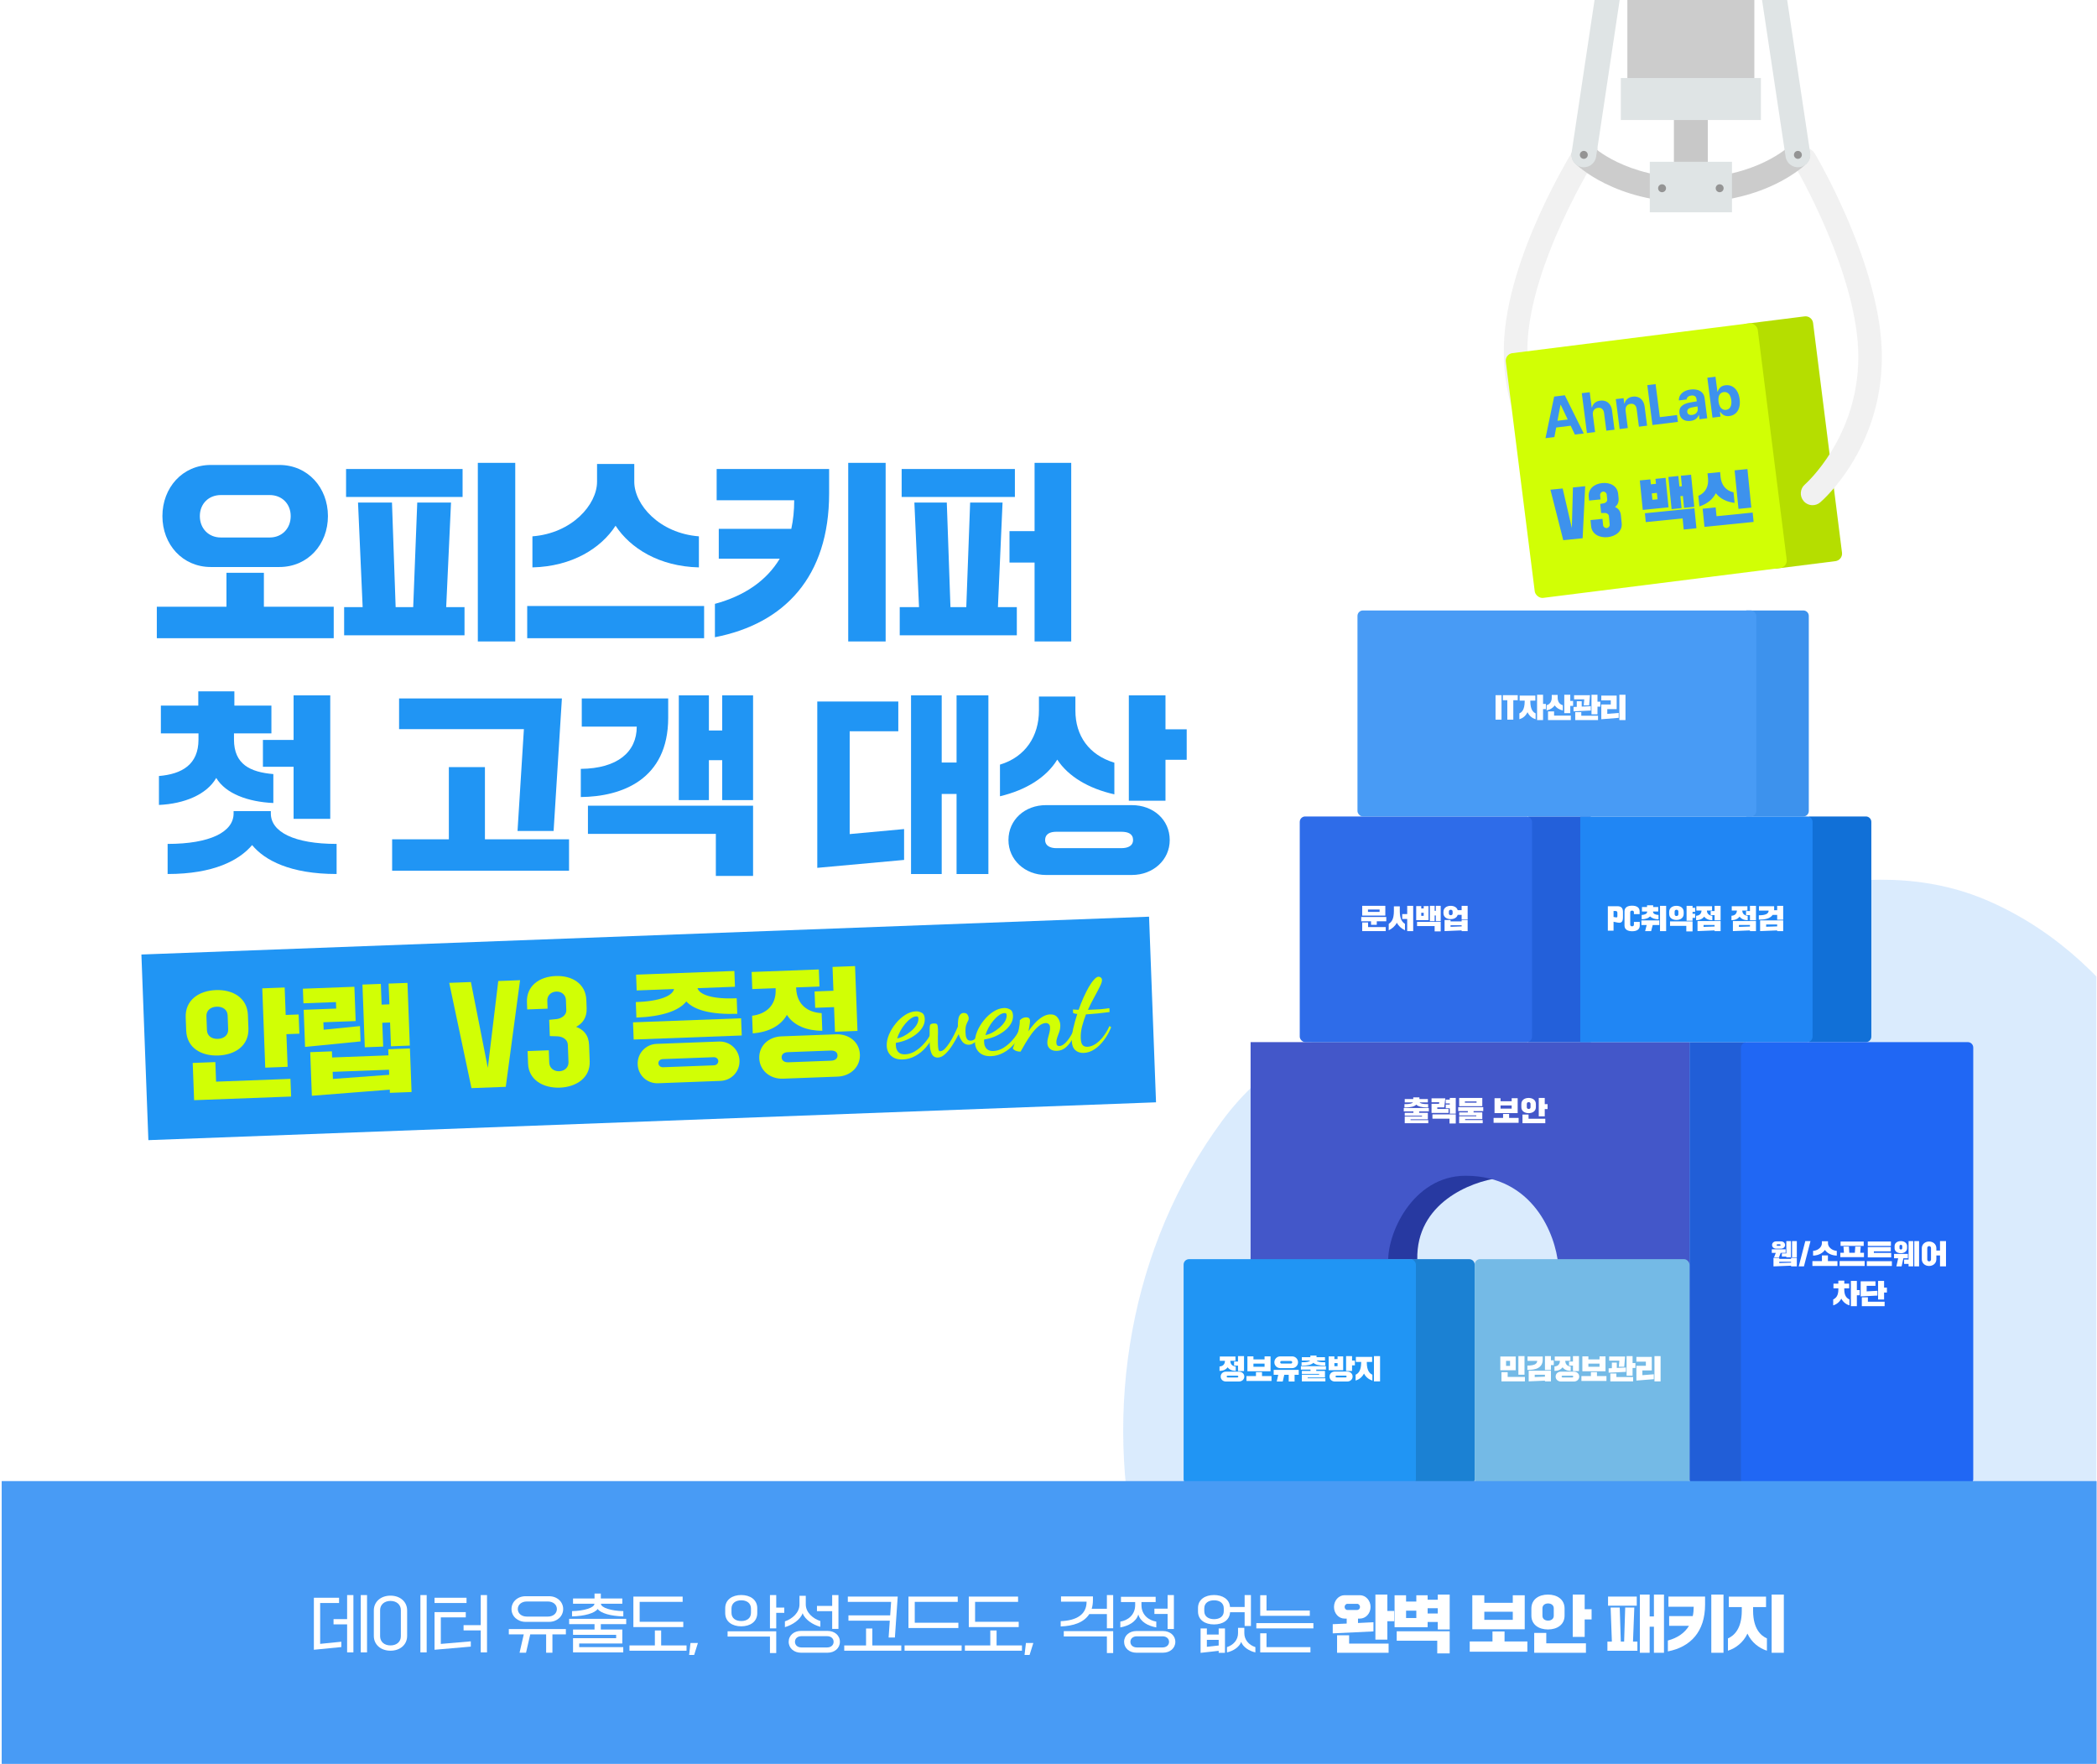 <svg width="1001" height="842" viewBox="0 0 1001 842" fill="none" xmlns="http://www.w3.org/2000/svg">
<g clip-path="url(#clip0_348_5)">
<g opacity="0.2" filter="url(#filter0_f_348_5)">
<path fill-rule="evenodd" clip-rule="evenodd" d="M869.674 843.631C799.171 860.331 745.597 944.046 676.253 923.046C602.55 900.725 561.411 819.732 543.472 744.843C526.239 672.901 539.424 594.652 583.328 535.112C623.06 481.231 694.006 471.744 758.387 453.389C822.76 435.036 889.052 403.286 950.2 430.519C1014.94 459.348 1048.13 527.52 1073.45 593.705C1102 668.296 1150.7 760.722 1100.23 822.62C1049.54 884.796 947.74 825.141 869.674 843.631Z" fill="#489BF5"/>
</g>
<path d="M676.544 601.242C675.929 574.217 702.171 564.033 715.369 562.32C674.656 551.899 663.04 583.926 662.321 601.242H676.544Z" fill="#2739A1"/>
<path d="M596.972 497.453V603.641H662.705C661.552 589.509 674.237 561.245 699.608 561.245C731.898 561.245 742.533 589.509 743.815 603.641H806.473V497.453H596.972Z" fill="#4357C9"/>
<path d="M674.074 601.056H701.325C702.76 601.056 703.923 602.219 703.923 603.654V706.174C703.923 707.609 702.76 708.773 701.325 708.773H674.074V601.056Z" fill="#1B81D3"/>
<path d="M729.519 389.736H759.368V497.452H729.519V389.736Z" fill="#2360DA"/>
<path d="M863.426 389.736H890.677C892.112 389.736 893.275 390.899 893.275 392.334V494.854C893.275 496.289 892.112 497.452 890.677 497.452H863.426V389.736Z" fill="#1170D7"/>
<path d="M833.576 291.403H860.828C862.262 291.403 863.426 292.567 863.426 294.001V387.138C863.426 388.573 862.262 389.736 860.828 389.736H833.576V291.403Z" fill="#3D92ED"/>
<path d="M833.206 497.453H806.473V706.174C806.473 707.609 807.636 708.773 809.071 708.773H833.206V497.453Z" fill="#215ED7"/>
<rect x="564.99" y="601.056" width="110.888" height="107.716" rx="2.598" fill="#2095F4"/>
<rect x="620.434" y="389.736" width="110.888" height="107.716" rx="2.598" fill="#2E6CE9"/>
<path d="M754.341 389.736H862.631C864.066 389.736 865.23 390.899 865.23 392.334V494.854C865.23 496.289 864.066 497.452 862.631 497.452H754.341V389.736Z" fill="#2086F4"/>
<rect x="703.923" y="601.056" width="102.549" height="107.716" rx="2.598" fill="#74BAE6"/>
<rect width="110.888" height="211.32" rx="2.598" transform="matrix(-1 0 0 1 941.927 497.453)" fill="#2067F4"/>
<path d="M647.223 650.112V647.722H654.978V650.112H652.445V650.567C652.484 654.386 653.9 655.685 655.108 656.205V659.011C653.536 658.53 652.068 657.491 651.094 655.659C650.146 657.478 648.665 658.53 647.093 659.011V656.205C648.301 655.685 649.717 654.386 649.756 650.567V650.112H647.223ZM655.849 659.4V647.332H658.772V659.4H655.849Z" fill="white"/>
<path d="M634.648 657.088C634.648 655.698 635.765 654.711 637.168 654.711H643.118C644.547 654.711 645.664 655.698 645.664 657.088C645.664 658.439 644.547 659.465 643.118 659.465H637.168C635.765 659.465 634.648 658.439 634.648 657.088ZM634.232 654.074V647.462H636.973V648.748H638.48V647.462H641.169V654.074H634.232ZM642.546 654.451V647.332H645.404V649.462H646.755V651.736H645.404V654.451H642.546ZM638.012 657.504H642.26C642.624 657.504 642.806 657.348 642.806 657.088C642.806 656.828 642.624 656.659 642.26 656.659H638.012C637.701 656.659 637.519 656.828 637.519 657.088C637.519 657.348 637.701 657.504 638.012 657.504ZM636.973 650.683V652.138H638.48V650.683H636.973Z" fill="white"/>
<path d="M620.982 653.762V652.138H632.933V653.762H628.321V654.425H632.478V657.53H624.216V657.919H632.673V659.4H621.436V656.205H629.685V655.828H621.436V654.425H625.58V653.762H620.982ZM632.478 649.462H628.529C628.906 649.982 630.075 650.32 632.608 650.281V651.892C629.594 651.892 627.828 651.424 626.957 650.528C626.087 651.424 624.32 651.892 621.306 651.892V650.281C623.839 650.32 624.996 649.982 625.372 649.462H621.436V647.851H625.502V647.072H628.438V647.851H632.478V649.462Z" fill="white"/>
<path d="M611.122 653.074C609.576 653.074 608.316 651.814 608.316 650.268C608.316 648.722 609.576 647.462 611.122 647.462H616.811C618.357 647.462 619.617 648.722 619.617 650.268C619.617 651.814 618.357 653.074 616.811 653.074H611.122ZM615.162 659.465V656.256H613.044L612.317 659.465H609.446L610.173 656.256H607.991V653.918H619.942V656.256H617.968V659.465H615.162ZM611.706 650.891H616.227C616.578 650.891 616.837 650.631 616.837 650.281C616.837 649.93 616.578 649.67 616.227 649.67H611.706C611.355 649.67 611.109 649.956 611.109 650.281C611.109 650.631 611.355 650.891 611.706 650.891Z" fill="white"/>
<path d="M595.455 654.568V647.462H598.326V648.904H603.639V647.462H606.497V654.568H595.455ZM595 659.205V656.867H599.534V654.97H602.418V656.867H606.951V659.205H595ZM598.326 650.917V652.424H603.639V650.917H598.326Z" fill="white"/>
<path d="M589.089 651.879V649.917H590.96V647.332H593.831V654.503H590.96V651.879H589.089ZM582.269 649.592V647.527H589.752V649.592H587.296C587.309 651.333 588.388 652.177 589.882 652.281V654.399C588.18 654.36 586.855 653.84 586.01 652.671C585.14 653.84 583.815 654.36 582.139 654.399V652.281C583.646 652.177 584.724 651.333 584.724 649.592H582.269ZM582.685 657.114C582.685 655.724 583.802 654.763 585.205 654.763H591.415C592.844 654.763 593.961 655.724 593.961 657.114C593.961 658.465 592.844 659.465 591.415 659.465H585.205C583.802 659.465 582.685 658.465 582.685 657.114ZM586.049 657.53H590.557C590.921 657.53 591.103 657.361 591.103 657.114C591.103 656.828 590.921 656.685 590.557 656.685H586.049C585.738 656.685 585.556 656.828 585.556 657.114C585.556 657.361 585.738 657.53 586.049 657.53Z" fill="white"/>
<path d="M781.13 649.995V647.722H788.47V654.178H783.988V656.438L789.444 656.01V658.348L781.13 659.01V651.969H785.651V649.995H781.13ZM789.756 659.4V647.332H792.679V659.4H789.756Z" fill="white"/>
<path d="M776.453 656.672V647.332H779.311V650.644H780.662V652.996H779.311V656.672H776.453ZM779.571 657.335V659.4H768.685V655.633H771.582V657.335H779.571ZM767.879 655.243V653.165L769.425 653.1V650.424H771.777V652.983L776.129 652.775V654.853L767.879 655.243ZM768.139 649.514V647.527H775.726L775.323 652.398H772.738L772.998 649.514H768.139Z" fill="white"/>
<path d="M755.343 654.568V647.462H758.214V648.904H763.528V647.462H766.386V654.568H755.343ZM754.889 659.205V656.867H759.422V654.97H762.306V656.867H766.84V659.205H754.889ZM758.214 650.917V652.424H763.528V650.917H758.214Z" fill="white"/>
<path d="M748.978 651.879V649.917H750.849V647.332H753.72V654.503H750.849V651.879H748.978ZM742.158 649.592V647.527H749.64V649.592H747.185C747.198 651.333 748.276 652.177 749.77 652.281V654.399C748.069 654.36 746.744 653.84 745.899 652.671C745.029 653.84 743.704 654.36 742.028 654.399V652.281C743.535 652.177 744.613 651.333 744.613 649.592H742.158ZM742.573 657.114C742.573 655.724 743.691 654.762 745.094 654.762H751.303C752.732 654.762 753.849 655.724 753.849 657.114C753.849 658.465 752.732 659.465 751.303 659.465H745.094C743.691 659.465 742.573 658.465 742.573 657.114ZM745.938 657.53H750.446C750.81 657.53 750.991 657.361 750.991 657.114C750.991 656.828 750.81 656.685 750.446 656.685H745.938C745.626 656.685 745.444 656.828 745.444 657.114C745.444 657.361 745.626 657.53 745.938 657.53Z" fill="white"/>
<path d="M729.713 659.4V654.295H740.339V659.4H737.468V659.062L729.713 659.4ZM729.167 649.605V647.527H736.416V648.956C736.416 653.152 732.83 653.931 729.102 653.931V651.853C732.324 651.853 733.779 651.112 733.779 649.605H729.167ZM737.481 653.97V647.332H740.339V649.345H741.69V651.619H740.339V653.97H737.481ZM732.597 656.23V657.335L737.468 657.153V656.23H732.597Z" fill="white"/>
<path d="M724.802 656.217V647.332H727.725V656.217H724.802ZM727.92 657.27V659.4H716.722V655.009H719.684V657.27H727.92ZM716.176 654.087V647.527H723.516V654.087H716.176ZM718.917 649.605V652.008H720.827V649.605H718.917Z" fill="white"/>
<path d="M896.182 616.155V618.442L888.192 618.831V611.634H895.259V613.778H891.05V616.428L896.182 616.155ZM899.624 621.378V623.508H888.738V619.247H891.635V621.378H899.624ZM896.506 620.338V611.44H899.364V614.648H900.715V617H899.364V620.338H896.506Z" fill="white"/>
<path d="M883.516 623.508V611.44H886.373V615.817H887.725V618.299H886.373V623.508H883.516ZM875.201 614.999V612.739H877.527V611.31H880.372V612.739H882.697V614.999H880.359V615.402C880.359 618.273 881.255 619.507 882.827 620.312V623.118C881.099 622.599 879.787 621.468 878.943 619.897C878.111 621.468 876.799 622.599 875.072 623.118V620.312C876.63 619.52 877.54 618.26 877.54 615.402V614.999H875.201Z" fill="white"/>
<path d="M917.371 601.104V595.843C917.371 593.934 918.93 592.634 920.839 592.634C922.762 592.634 924.321 593.934 924.321 595.843V596.947H926.061V592.44H928.919V604.508H926.061V599.299H924.321V601.104C924.321 603.014 922.762 604.313 920.839 604.313C918.93 604.313 917.371 603.014 917.371 601.104ZM919.982 595.687V601.26C919.982 601.715 920.346 602.118 920.865 602.118C921.385 602.118 921.762 601.715 921.762 601.26V595.687C921.762 595.259 921.385 594.817 920.865 594.817C920.346 594.817 919.982 595.259 919.982 595.687Z" fill="white"/>
<path d="M908.927 603.326V601.247H911.057V592.44H913.266V604.508H911.057V603.326H908.927ZM904.38 595.83V594.83C904.38 593.323 905.718 592.44 907.355 592.44C909.005 592.44 910.343 593.323 910.343 594.83V595.83C910.343 597.337 909.005 598.22 907.355 598.22C905.718 598.22 904.38 597.337 904.38 595.83ZM913.785 604.508V592.44H916.072V604.508H913.785ZM904.12 600.624V598.545H910.732V600.624H908.576L907.719 604.508H905.237L906.095 600.624H904.12ZM906.731 594.791V595.869C906.731 596.194 907.043 596.454 907.394 596.454C907.745 596.454 908.03 596.194 908.03 595.869V594.791C908.03 594.466 907.745 594.206 907.394 594.206C907.043 594.206 906.731 594.466 906.731 594.791Z" fill="white"/>
<path d="M891.129 604.313V602.027H903.081V604.313H891.129ZM902.756 598.065V600.208H891.584V595.285H902.574V597.324H894.481V598.065H902.756ZM891.584 594.739V592.634H902.626V594.739H891.584Z" fill="white"/>
<path d="M888.219 595.051L887.973 598.013H889.765V600.104H878.463V598.013H880.204L879.97 595.051H882.581L882.763 598.013H885.413L885.608 595.051H888.219ZM878.139 604.313V601.949H890.09V604.313H878.139ZM878.593 594.726V592.634H889.635V594.726H878.593Z" fill="white"/>
<path d="M865.473 599.364V597.103C868.201 596.895 869.669 595.012 869.669 593.557V592.505H872.592V593.557C872.592 595.012 874.124 596.895 876.788 597.103V599.364C874.137 599.299 872.098 598.104 871.124 596.649C870.149 598.104 868.11 599.299 865.473 599.364ZM865.148 604.313V601.975H869.695V599.26H872.553V601.975H877.099V604.313H865.148Z" fill="white"/>
<path d="M861.755 592.44H864.236L861.105 604.508H858.624L861.755 592.44Z" fill="white"/>
<path d="M846.569 604.508V600.403H849.323V600.923H854.974V600.403H857.715V604.508H854.974V604.17L846.569 604.508ZM850.57 599.818V598.311H852.7V592.44H854.909V600.182H852.7V599.818H850.57ZM855.428 600.182V592.44H857.715V600.182H855.428ZM845.763 598.052V596.363H852.375V598.052H850.024L849.193 600.182H846.841L847.673 598.052H845.763ZM849.323 602.313V602.91L854.974 602.728V602.313H849.323ZM845.893 594.31C845.893 593.323 846.686 592.569 847.881 592.569H850.102C851.31 592.569 852.103 593.323 852.103 594.31C852.103 595.285 851.31 596.038 850.102 596.038H847.881C846.686 596.038 845.893 595.285 845.893 594.31ZM848.089 594.323C848.089 594.544 848.244 594.687 848.452 594.687H849.595C849.803 594.687 849.959 594.544 849.959 594.323C849.959 594.102 849.803 593.947 849.595 593.947H848.452C848.244 593.947 848.089 594.102 848.089 594.323Z" fill="white"/>
<path d="M726.211 528.478V527.01C726.211 525.1 727.77 524.1 729.679 524.1C731.589 524.1 733.148 525.1 733.148 527.01V528.478C733.148 530.387 731.589 531.362 729.679 531.362C727.77 531.362 726.211 530.387 726.211 528.478ZM737.643 534.038V536.168H726.756V532.037H729.653V534.038H737.643ZM734.525 532.882V524.1H737.383V527.049H738.734V529.4H737.383V532.882H734.525ZM728.822 526.932V528.543C728.822 529.049 729.199 529.361 729.705 529.361C730.212 529.361 730.602 529.049 730.602 528.543V526.932C730.602 526.425 730.212 526.1 729.705 526.1C729.199 526.1 728.822 526.425 728.822 526.932Z" fill="white"/>
<path d="M713.415 531.336V524.23H716.286V525.672H721.599V524.23H724.457V531.336H713.415ZM712.96 535.973V533.635H717.494V531.738H720.378V533.635H724.912V535.973H712.96ZM716.286 527.685V529.192H721.599V527.685H716.286Z" fill="white"/>
<path d="M696.075 530.387V528.504H708.026V530.387H703.415V530.998H707.572V534.194H699.374V534.661H707.766V536.168H696.529V532.856H704.714V532.427H696.529V530.998H700.673V530.387H696.075ZM696.529 528.036V524.1H707.572V528.036H696.529ZM699.27 525.763V526.373H704.831V525.763H699.27Z" fill="white"/>
<path d="M683.344 526.139V524.295H689.917L689.398 528.608H686.085V529.361H691.463V531.258H683.344V526.906H686.916L687.02 526.139H683.344ZM683.773 534.012V531.933H694.906V536.298H691.918V534.012H683.773ZM690.112 526.724V524.892H692.048V524.1H694.906V531.608H692.048V529.023H690.112V527.257H692.048V526.724H690.112Z" fill="white"/>
<path d="M670.093 530.53V528.906H682.045V530.53H677.433V531.193H681.59V534.298H673.328V534.687H681.785V536.168H670.548V532.973H678.797V532.596H670.548V531.193H674.692V530.53H670.093ZM681.59 526.23H677.641C678.018 526.75 679.187 527.088 681.72 527.049V528.66C678.706 528.66 676.939 528.192 676.069 527.296C675.199 528.192 673.432 528.66 670.418 528.66V527.049C672.951 527.088 674.107 526.75 674.484 526.23H670.548V524.619H674.614V523.84H677.55V524.619H681.59V526.23Z" fill="white"/>
<path d="M689.017 435.861V435.302C689.017 433.393 690.576 432.393 692.486 432.393C694.084 432.393 695.448 433.107 695.838 434.471H697.708V432.393H700.579V438.888H697.708V436.692H695.838C695.448 438.056 694.084 438.745 692.486 438.745C690.576 438.745 689.017 437.771 689.017 435.861ZM689.563 444.461V439.148H692.421V439.823H697.708V439.148H700.579V444.461H697.708V444.11L689.563 444.461ZM691.629 435.095V436.056C691.629 436.563 692.005 436.874 692.512 436.874C693.019 436.874 693.408 436.563 693.408 436.056V435.095C693.408 434.588 693.019 434.263 692.512 434.263C692.005 434.263 691.629 434.588 691.629 435.095ZM692.421 441.668V442.408L697.708 442.214V441.668H692.421Z" fill="white"/>
<path d="M676.027 439.239V432.522H678.43V433.653H679.599V432.522H681.899V439.239H676.027ZM682.548 439.719V432.393H684.821V434.783H685.393V432.393H687.718V439.719H685.393V436.991H684.821V439.719H682.548ZM676.429 442.058V440.044H687.718V444.591H684.821V442.058H676.429ZM678.43 435.718V437.173H679.599V435.718H678.43Z" fill="white"/>
<path d="M662.906 444.071V441.005C664.296 440.07 665.335 438.784 665.374 434.978V432.652H668.193V434.978C668.232 438.784 669.272 440.07 670.662 441.005V444.071C669.012 443.253 667.674 442.162 666.777 440.46C665.894 442.162 664.53 443.253 662.906 444.071ZM669.349 438.68V436.329H671.727V432.393H674.585V444.461H671.727V438.68H669.349Z" fill="white"/>
<path d="M650.24 437.056V432.393H661.282V437.056H650.24ZM649.785 439.771V437.719H661.737V439.771H657.203V441.46H654.462V439.771H649.785ZM661.477 442.538V444.461H650.24V440.343H653.059V442.538H661.477ZM652.994 434.159V435.289H658.541V434.159H652.994Z" fill="white"/>
<path d="M839.64 434.666V432.587H846.889V434.016C846.889 434.185 846.876 434.341 846.863 434.497H848.331V432.393H851.202V439.031H848.331V436.718H846.175C844.928 438.589 842.29 438.992 839.575 438.992V436.913C842.797 436.913 844.252 436.173 844.252 434.666H839.64ZM840.186 444.461V439.356H851.202V444.461H848.331V444.123L840.186 444.461ZM843.07 441.291V442.382L848.331 442.201V441.291H843.07Z" fill="white"/>
<path d="M827.195 444.461V439.654H838.211V444.461H835.34V444.123L827.195 444.461ZM833.47 436.848V434.887H835.34V432.393H838.211V439.33H835.34V436.848H833.47ZM830.079 441.525V442.447L835.34 442.265V441.525H830.079ZM826.65 434.653V432.587H834.132V434.653H831.677V434.679C831.716 436.238 832.768 437.043 834.262 437.147V439.265C832.56 439.226 831.235 438.706 830.391 437.537C829.521 438.706 828.195 439.226 826.52 439.265V437.147C828.027 437.043 829.066 436.238 829.105 434.653H826.65Z" fill="white"/>
<path d="M810.31 444.461V439.654H821.326V444.461H818.455V444.123L810.31 444.461ZM816.584 436.848V434.887H818.455V432.393H821.326V439.33H818.455V436.848H816.584ZM813.194 441.525V442.447L818.455 442.265V441.525H813.194ZM809.764 434.653V432.587H817.247V434.653H814.792V434.679C814.83 436.238 815.883 437.043 817.377 437.147V439.265C815.675 439.226 814.35 438.706 813.505 437.537C812.635 438.706 811.31 439.226 809.634 439.265V437.147C811.141 437.043 812.18 436.238 812.219 434.653H809.764Z" fill="white"/>
<path d="M796.773 436.251V435.302C796.773 433.393 798.332 432.393 800.242 432.393C802.152 432.393 803.71 433.393 803.71 435.302V436.251C803.71 438.16 802.152 439.135 800.242 439.135C798.332 439.135 796.773 438.16 796.773 436.251ZM797.189 441.967V439.823H807.945V444.591H804.958V441.967H797.189ZM805.087 439.498V432.393H807.945V433.328H809.167V435.289H807.945V436.186H809.167V438.147H807.945V439.498H805.087ZM799.384 435.095V436.446C799.384 436.952 799.761 437.264 800.268 437.264C800.774 437.264 801.164 436.952 801.164 436.446V435.095C801.164 434.588 800.774 434.263 800.268 434.263C799.761 434.263 799.384 434.588 799.384 435.095Z" fill="white"/>
<path d="M783.783 435.108V432.977H786.212V432.133H789.135V432.977H791.551V435.108H789.07V435.186C789.07 436.368 790.564 436.692 791.694 436.757V438.823C789.862 438.81 788.511 438.29 787.667 437.459C786.835 438.29 785.471 438.81 783.653 438.823V436.757C784.783 436.692 786.277 436.368 786.277 435.186V435.108H783.783ZM792.408 444.461V432.393H795.331V444.461H792.408ZM783.523 441.551V439.343H792.084V441.551H788.914L788.173 444.461H785.303L786.043 441.551H783.523Z" fill="white"/>
<path d="M779.949 440.07H782.742V441.824C782.742 443.811 781.118 444.526 779.131 444.526C777.143 444.526 775.454 443.811 775.454 441.824V435.03C775.454 433.042 777.078 432.328 779.066 432.328C781.053 432.328 782.677 433.042 782.677 435.03V436.368H779.949V435.458C779.949 434.952 779.572 434.679 779.066 434.679C778.559 434.679 778.182 434.952 778.182 435.458V441.395C778.182 441.902 778.559 442.175 779.066 442.175C779.572 442.175 779.949 441.902 779.949 441.395V440.07Z" fill="white"/>
<path d="M772.125 440.382L770.228 439.992V444.266H767.5V432.587H772.125C773.826 432.587 774.684 433.406 774.723 435.186V437.901C774.684 439.667 774.268 440.836 772.125 440.382ZM770.228 434.848V437.719L771.28 437.888C771.839 437.992 772.06 437.888 772.06 437.329V435.757C772.06 435.198 771.774 434.848 771.15 434.848H770.228Z" fill="white"/>
<rect x="647.99" y="291.403" width="190.382" height="98.333" rx="2.598" fill="#489BF5"/>
<path d="M764.377 334.312V332.038H771.716V338.495H767.235V340.755L772.691 340.326V342.665L764.377 343.327V336.286H768.897V334.312H764.377ZM773.003 343.717V331.649H775.925V343.717H773.003Z" fill="white"/>
<path d="M759.7 340.989V331.649H762.558V334.961H763.909V337.313H762.558V340.989H759.7ZM762.818 341.651V343.717H751.932V339.95H754.828V341.651H762.818ZM751.126 339.56V337.481L752.672 337.416V334.74H755.023V337.3L759.375 337.092V339.17L751.126 339.56ZM751.386 333.831V331.843H758.972L758.57 336.715H755.985L756.244 333.831H751.386Z" fill="white"/>
<path d="M738.265 339.118V336.637C740.032 336.117 740.72 334.688 740.72 333.026V331.714H743.552V333.142C743.591 334.753 744.28 336.156 746.008 336.637V339.118C744.202 338.742 742.968 337.884 742.136 336.728C741.305 337.884 740.045 338.742 738.265 339.118ZM749.827 341.586V343.717H738.941V339.586H741.838V341.586H749.827ZM746.709 340.43V331.649H749.567V334.597H750.918V336.949H749.567V340.43H746.709Z" fill="white"/>
<path d="M725.404 334.429V332.038H732.9V334.429H730.497V334.883C730.536 338.703 731.822 340.002 733.03 340.521V343.327C731.471 342.86 730.081 341.872 729.146 339.963C728.21 341.872 726.82 342.86 725.274 343.327V340.521C726.483 340.002 727.769 338.703 727.808 334.883V334.429H725.404ZM733.718 343.717V331.649H736.576V336.026H737.927V338.508H736.576V343.717H733.718Z" fill="white"/>
<path d="M717.397 331.843H724.49V334.247H722.372V343.522H719.514V334.247H717.397V331.843Z" fill="white"/>
<path d="M716.75 331.843V343.522H713.892V331.843H716.75Z" fill="white"/>
<path d="M556.343 382.213H538.847V331.934H556.343V348.141H566.473V362.691H556.343V382.213ZM477.333 380.095V364.993C489.58 361.309 495.934 351.272 495.934 339.209V332.486H513.339V339.209C513.339 351.18 519.785 360.389 531.94 364.072V379.174C519.6 376.412 509.931 370.61 504.682 362.599C499.526 371.071 489.764 377.148 477.333 380.095ZM481.385 400.999C481.385 391.238 489.304 384.331 499.249 384.331H540.32C550.45 384.331 558.369 391.238 558.369 400.999C558.369 410.484 550.45 417.666 540.32 417.666H499.249C489.304 417.666 481.385 410.484 481.385 400.999ZM504.222 404.866H535.255C538.57 404.866 540.873 403.669 540.873 400.999C540.873 398.052 538.57 397.039 535.255 397.039H504.222C501.275 397.039 498.881 398.052 498.881 400.999C498.881 403.669 501.275 404.866 504.222 404.866Z" fill="#2095F4"/>
<path d="M449.523 417.206H434.881V331.934H449.523V363.98H456.613V331.934H471.808V417.206H456.613V378.99H449.523V417.206ZM431.566 410.484L390.127 414.259V334.88H428.803V349.062H405.597V398.144L431.566 395.75V410.484Z" fill="#2095F4"/>
<path d="M338.392 381.937H324.026V331.934H338.392V348.694H344.746V331.934H359.48V381.937H344.746V362.875H338.392V381.937ZM277.246 380.463V367.019C294.743 366.835 303.951 359.007 303.951 346.852H277.707V333.407H318.962V342.616C318.962 372.176 296.769 380.279 277.246 380.463ZM341.707 398.052H280.653V384.607H359.48V418.127H341.707V398.052Z" fill="#2095F4"/>
<path d="M264.262 396.671H247.042L250.081 348.049H190.501V333.407H268.222L264.262 396.671ZM271.629 415.641H187.185V400.63H214.259V366.19H231.479V400.63H271.629V415.641Z" fill="#2095F4"/>
<path d="M75.871 384.239V370.426C86.829 369.505 94.748 364.993 94.748 353.022V350.075H76.791V336.814H94.656V330H111.877V336.814H129.557V350.075H111.692V353.022C111.692 364.901 119.52 368.584 130.478 369.505V383.318C118.415 382.766 107.733 378.898 103.22 371.347C98.708 379.266 88.026 383.686 75.871 384.239ZM157.644 390.869H140.147V366.006H125.505V353.206H140.147V331.934H157.644V390.869ZM80.014 417.206V402.84C100.274 402.84 111.508 397.131 111.508 388.291V387.186H129.281V388.291C129.281 397.131 140.423 402.84 160.682 402.84V417.206C138.582 417.206 126.334 410.668 120.349 403.393C114.179 410.668 102.023 417.206 80.014 417.206Z" fill="#2095F4"/>
<path d="M511.349 306.206H493.852V268.543H481.881V253.532H493.852V220.934H511.349V306.206ZM484.459 237.233H430.404V223.881H484.459V237.233ZM485.38 303.259H429.484V289.815H438.692L436.482 239.904H451.953L453.702 289.815H461.254L463.095 239.904H478.566L476.356 289.815H485.38V303.259Z" fill="#2095F4"/>
<path d="M404.896 306.206V220.934H422.761V306.206H404.896ZM379.112 238.799H342.093V223.881H395.78V235.576C395.78 275.265 374.508 297.734 341.265 304.18V288.249C355.538 284.381 365.944 277.107 372.206 266.701H343.106V252.427H377.731C378.652 248.191 379.112 243.679 379.112 238.799Z" fill="#2095F4"/>
<path d="M254.15 270.845V256.019C273.12 254.545 285 240.824 285 229.958V221.486H302.772V229.958C302.772 240.824 314.651 254.545 333.621 256.019V270.845C314.559 270.384 300.838 261.636 293.84 250.954C286.933 261.636 273.212 270.384 254.15 270.845ZM336.108 304.641H251.664V289.262H336.108V304.641Z" fill="#2095F4"/>
<path d="M245.955 306.206H228.09V220.934H245.955V306.206ZM220.815 237.233H165.195V223.881H220.815V237.233ZM221.736 303.259H164.274V289.815H173.114L170.904 239.904H187.111L188.861 289.815H197.241L199.175 239.904H215.29L212.988 289.815H221.736V303.259Z" fill="#2095F4"/>
<path d="M133.333 270.661H100.642C87.105 270.661 77.528 259.886 77.528 246.35C77.528 232.813 87.105 221.947 100.642 221.947H133.333C146.962 221.947 156.539 232.813 156.539 246.35C156.539 259.886 146.962 270.661 133.333 270.661ZM105.43 256.571H128.728C134.622 256.571 138.766 252.243 138.766 246.35C138.766 240.548 134.622 236.312 128.728 236.312H105.43C99.537 236.312 95.393 240.548 95.393 246.35C95.393 252.243 99.537 256.571 105.43 256.571ZM159.301 304.641H74.858V289.63H108.101V273.423H125.966V289.63H159.301V304.641Z" fill="#2095F4"/>
<rect width="481.34" height="88.673" transform="translate(67.501 455.635) rotate(-2.15)" fill="#2095F4"/>
<path d="M398.131 480.745L389.129 481.083L388.836 473.263L397.837 472.925L397.411 461.56L408.156 461.157L409.318 492.1L398.572 492.503L398.131 480.745ZM359.334 493.3L359.017 484.861C365.578 484.052 370.554 480.034 370.261 472.214L370.242 471.707L359.102 472.126L358.796 463.968L390.864 462.764L391.17 470.922L380.031 471.34L380.05 471.846C380.4 479.664 385.663 483.298 392.21 483.615L392.527 492.054C385.201 491.991 379.03 489.688 375.622 484.463C372.503 489.933 366.579 492.69 359.334 493.3ZM362.428 505.185C362.204 499.221 366.888 494.932 372.964 494.704L399.069 493.724C405.258 493.492 410.25 497.417 410.474 503.381C410.694 509.232 406.016 513.689 399.827 513.922L373.723 514.902C367.646 515.13 362.648 511.036 362.428 505.185ZM376.246 507.088L396.669 506.322C398.694 506.246 399.84 505.245 399.785 503.782C399.725 502.207 398.512 501.407 396.487 501.483L376.065 502.25C374.264 502.318 373.058 503.208 373.117 504.783C373.172 506.246 374.446 507.156 376.246 507.088Z" fill="#D1FF05"/>
<path d="M303.782 485.752L303.503 478.326C315.097 478.003 321.134 475.241 321.749 472.119L303.915 472.789L303.632 465.25L350.552 463.489L350.836 471.027L332.945 471.699C333.849 474.764 340.076 477.065 351.661 476.518L351.94 483.944C339.561 484.352 331.481 482.233 327.605 478.041C324.055 482.512 316.157 485.231 303.782 485.752ZM354.075 494.287L302.485 496.223L302.176 488.009L353.767 486.073L354.075 494.287ZM304.393 508.039C304.203 502.976 308.091 498.492 313.436 498.291L343.197 497.174C348.542 496.973 352.812 501.151 353.002 506.215C353.196 511.39 349.247 515.764 343.903 515.965L314.141 517.082C308.796 517.283 304.587 513.215 304.393 508.039ZM316.502 509.444L340.807 508.532C342.044 508.485 342.911 507.551 342.871 506.482C342.83 505.413 341.899 504.603 340.661 504.65L316.357 505.562C315.119 505.609 314.25 506.486 314.29 507.555C314.331 508.624 315.265 509.49 316.502 509.444Z" fill="#D1FF05"/>
<path d="M265.777 494.672L262.449 494.571L262.158 486.808L265.694 486.449C267.994 486.194 270.413 484.582 270.324 482.219L270.14 477.325C270.051 474.962 268.127 473.231 265.539 473.328C262.951 473.425 261.162 475.295 261.251 477.658L261.395 481.484L251.662 481.849L251.533 478.417C251.241 470.654 257.384 466.198 265.26 465.902C273.137 465.606 279.596 469.589 279.888 477.353L280.038 481.347C280.205 485.792 278.001 488.635 275.016 490.156C278.445 491.436 281.019 493.987 281.201 498.825L281.495 506.645C281.786 514.409 275.193 518.882 267.261 519.18C259.328 519.478 252.362 515.514 252.071 507.75L251.845 501.73L261.971 501.35L262.197 507.37C262.286 509.733 264.323 511.459 266.967 511.36C269.611 511.261 271.456 509.389 271.368 507.026L271.055 498.699C270.96 496.167 268.482 494.683 265.777 494.672Z" fill="#D1FF05"/>
<path d="M214.438 469.162L224.789 468.773L232.862 509.711L237.842 468.283L248.25 467.893L241.428 518.798L225.057 519.412L214.438 469.162Z" fill="#D1FF05"/>
<path d="M182.914 499.586L174.137 499.915L173.014 469.985L181.79 469.655L182.162 479.557L185.875 479.418L185.503 469.516L194.505 469.178L195.629 499.108L186.627 499.446L186.2 488.082L182.487 488.221L182.914 499.586ZM172.117 497.118L145.623 499.746L144.958 482.024L160.486 481.441L160.37 478.347L144.842 478.93L144.58 471.954L169.166 471.031L169.78 487.402L154.365 487.981L154.498 491.525L171.842 489.804L172.117 497.118ZM186.052 520.144L148.865 523.062L148.083 502.245L158.435 501.857L158.545 504.782L185.437 503.773L185.328 500.847L195.679 500.458L196.461 521.275L186.109 521.663L186.052 520.144ZM158.803 511.646L158.929 515.022L185.786 513.056L185.695 510.636L158.803 511.646Z" fill="#D1FF05"/>
<path d="M104.198 503.837C96.041 504.143 89.187 500.175 88.879 491.961L88.642 485.66C88.334 477.446 94.868 472.918 103.026 472.612C111.184 472.306 118.039 476.33 118.348 484.544L118.584 490.845C118.893 499.059 112.356 503.53 104.198 503.837ZM137.304 509.242L126.614 509.643L125.193 471.78L135.882 471.379L136.374 484.487L142.563 484.255L142.907 493.425L136.719 493.658L137.304 509.242ZM104.013 495.9C106.882 495.792 109.017 494.134 108.914 491.378L108.663 484.683C108.561 481.982 106.306 480.433 103.437 480.541C100.511 480.65 98.434 482.362 98.536 485.063L98.787 491.758C98.891 494.514 101.088 496.009 104.013 495.9ZM138.963 523.433L92.661 525.172L91.994 507.393L102.796 506.988L103.146 516.327L138.646 514.994L138.963 523.433Z" fill="#D1FF05"/>
<g filter="url(#filter1_d_348_5)">
<path d="M517.339 501.173C515.694 501.235 514.348 500.799 513.302 499.864C512.256 498.93 511.696 497.472 511.621 495.49C511.564 493.957 511.772 492.039 512.248 489.737C512.76 487.434 513.42 485.05 514.226 482.586C513.961 482.521 513.641 482.477 513.266 482.453C512.927 482.391 512.586 482.292 512.244 482.155L512.179 480.416C512.78 480.468 513.268 480.506 513.643 480.53C514.056 480.552 514.469 480.573 514.881 480.595C515.592 478.584 516.362 476.645 517.191 474.78C518.055 472.875 518.909 471.176 519.752 469.684C520.632 468.191 521.468 467.017 522.259 466.164C523.05 465.273 523.763 464.816 524.398 464.792C524.772 464.778 525.133 464.914 525.481 465.2C525.827 465.45 526.01 465.836 526.03 466.359C526.058 467.107 525.706 468.188 524.972 469.601C524.276 471.012 523.403 472.674 522.351 474.586C521.298 476.46 520.287 478.464 519.319 480.597C519.618 480.586 519.917 480.575 520.216 480.564C520.515 480.552 520.796 480.542 521.058 480.532C522.703 480.47 524.179 480.396 525.487 480.31C526.83 480.184 528.191 480.021 529.568 479.819L529.638 481.67C527.588 481.934 525.706 482.155 523.99 482.332C522.274 482.508 520.631 482.645 519.062 482.741C518.95 482.746 518.838 482.75 518.726 482.754C518.614 482.758 518.501 482.762 518.389 482.767C517.673 484.628 517.052 486.543 516.527 488.51C516.037 490.438 515.827 492.318 515.896 494.15C515.953 495.683 516.237 496.759 516.747 497.376C517.257 497.993 518.036 498.282 519.083 498.243C520.952 498.173 522.828 497.26 524.709 495.504C526.626 493.71 528.259 491.327 529.608 488.356L530.414 488.887C529.525 491.13 528.385 493.176 526.994 495.025C525.64 496.874 524.141 498.334 522.496 499.407C520.853 500.517 519.134 501.106 517.339 501.173Z" fill="#D1FF05"/>
</g>
<g filter="url(#filter2_d_348_5)">
<path d="M504.571 500.192C503.113 500.247 501.977 499.915 501.164 499.197C500.389 498.514 499.981 497.612 499.939 496.49C499.911 495.743 500.012 494.952 500.243 494.12C500.472 493.25 500.702 492.38 500.931 491.51C501.161 490.64 501.261 489.813 501.231 489.028C501.2 488.205 500.974 487.652 500.551 487.368C500.165 487.046 499.71 486.894 499.186 486.914C498.064 486.956 496.923 487.467 495.761 488.447C494.636 489.388 493.538 490.571 492.468 491.997C491.436 493.421 490.461 494.899 489.545 496.431C488.629 497.963 487.838 499.341 487.173 500.564C486.462 500.591 485.784 500.486 485.139 500.248C484.495 500.047 483.937 499.656 483.466 499.075C483.496 498.886 483.7 498.317 484.076 497.367C484.413 496.381 484.801 495.224 485.238 493.897C485.673 492.532 486.05 491.114 486.37 489.642C486.689 488.169 486.826 486.835 486.781 485.638C487.032 485.329 487.413 485.015 487.925 484.697C488.475 484.376 489.049 484.205 489.647 484.183C490.956 484.134 491.631 484.67 491.673 485.792C491.69 486.24 491.622 486.917 491.469 487.821C491.352 488.687 491.164 489.686 490.907 490.819C491.83 489.474 492.85 488.2 493.965 486.997C495.081 485.795 496.243 484.815 497.45 484.058C498.693 483.263 499.951 482.841 501.222 482.793C502.83 482.733 504.028 483.231 504.817 484.287C505.643 485.342 506.08 486.524 506.129 487.833C506.171 488.955 506.024 490.009 505.686 490.995C505.349 491.981 505.009 492.911 504.668 493.785C504.363 494.658 504.227 495.506 504.258 496.328C504.28 496.927 504.427 497.352 504.699 497.604C505.006 497.817 505.328 497.917 505.665 497.904C506.562 497.871 507.481 497.406 508.421 496.509C509.361 495.612 510.236 494.494 511.047 493.153C511.894 491.773 512.629 490.397 513.251 489.026L514.234 489.775C513.518 491.637 512.684 493.353 511.731 494.924C510.815 496.457 509.758 497.713 508.559 498.694C507.396 499.637 506.067 500.136 504.571 500.192Z" fill="#D1FF05"/>
</g>
<g filter="url(#filter3_d_348_5)">
<path d="M473.11 502.721C470.716 502.811 468.841 502.226 467.483 500.967C466.164 499.743 465.468 498.159 465.395 496.215C465.333 494.569 465.679 492.815 466.433 490.952C467.223 489.05 468.298 487.268 469.659 485.607C471.018 483.908 472.539 482.522 474.221 481.448C475.903 480.374 477.604 479.804 479.324 479.74C480.296 479.703 481.222 479.931 482.102 480.422C483.018 480.874 483.504 481.848 483.56 483.344C483.613 484.765 483.252 486.108 482.475 487.373C481.699 488.638 480.637 489.782 479.29 490.806C477.943 491.83 476.44 492.692 474.781 493.391C473.159 494.051 471.509 494.506 469.834 494.756C469.802 494.907 469.771 495.077 469.74 495.265C469.746 495.415 469.756 495.676 469.77 496.05C469.777 496.237 469.808 496.573 469.864 497.058C469.956 497.504 470.142 497.984 470.423 498.497C470.705 499.011 471.152 499.443 471.764 499.795C472.376 500.146 473.206 500.302 474.253 500.263C475.824 500.204 477.378 499.715 478.916 498.796C480.49 497.838 481.942 496.604 483.271 495.094C484.637 493.582 485.754 491.912 486.621 490.082L487.777 490.937C486.851 493.218 485.616 495.231 484.071 496.974C482.564 498.715 480.856 500.09 478.946 501.098C477.074 502.104 475.129 502.646 473.11 502.721ZM470.373 492.658C471.341 492.509 472.412 492.132 473.588 491.526C474.764 490.92 475.877 490.167 476.929 489.266C478.019 488.364 478.9 487.395 479.573 486.358C480.244 485.285 480.56 484.224 480.52 483.177C480.505 482.766 480.42 482.488 480.264 482.344C480.109 482.2 479.863 482.135 479.527 482.147C478.667 482.18 477.781 482.531 476.87 483.202C475.958 483.835 475.072 484.674 474.212 485.717C473.352 486.723 472.588 487.837 471.923 489.061C471.257 490.284 470.741 491.483 470.373 492.658Z" fill="#D1FF05"/>
</g>
<g filter="url(#filter4_d_348_5)">
<path d="M447.738 503.393C446.354 503.445 445.358 502.846 444.75 501.595C444.18 500.381 443.858 498.783 443.783 496.801C443.768 496.39 443.759 495.66 443.757 494.612C443.754 493.526 443.754 492.028 443.757 490.118C443.752 488.995 443.836 488.224 444.007 487.806C444.216 487.386 444.807 487.158 445.779 487.121C446.676 487.088 447.207 487.255 447.37 487.623C447.57 487.953 447.69 488.66 447.731 489.744C447.773 490.866 447.762 492.065 447.697 493.34C447.67 494.614 447.679 495.85 447.724 497.046C447.768 498.206 447.856 499.064 447.989 499.62C448.121 500.14 448.411 500.391 448.86 500.374C449.533 500.349 450.249 499.966 451.008 499.226C451.765 498.449 452.515 497.484 453.258 496.333C454.037 495.143 454.757 493.88 455.419 492.545C456.116 491.171 456.722 489.856 457.237 488.601C457.216 486.056 457.451 484.343 457.942 483.463C458.434 482.584 459.091 482.128 459.913 482.097C460.848 482.062 461.495 482.338 461.854 482.923C462.213 483.509 462.401 484.026 462.418 484.475C462.439 485.036 462.308 485.546 462.026 486.006C461.744 486.466 461.468 487.094 461.198 487.891C460.928 488.687 460.824 489.889 460.884 491.497C460.904 492.021 460.963 492.599 461.061 493.232C461.196 493.826 461.44 494.341 461.793 494.777C462.183 495.174 462.733 495.36 463.443 495.333C464.191 495.305 464.89 494.979 465.541 494.355C466.228 493.693 466.935 492.581 467.662 491.018L468.298 491.5C467.515 493.589 466.597 495.065 465.544 495.928C464.528 496.79 463.534 497.239 462.561 497.276C461.327 497.322 460.299 496.874 459.478 495.931C458.692 494.95 458.065 493.719 457.598 492.238C456.764 493.955 455.798 495.657 454.7 497.346C453.64 499.034 452.514 500.443 451.32 501.573C450.129 502.742 448.934 503.348 447.738 503.393Z" fill="#D1FF05"/>
</g>
<g filter="url(#filter5_d_348_5)">
<path d="M430.988 504.303C428.595 504.393 426.719 503.808 425.361 502.548C424.042 501.324 423.346 499.74 423.273 497.796C423.211 496.151 423.557 494.396 424.311 492.533C425.101 490.631 426.176 488.85 427.537 487.188C428.896 485.49 430.417 484.103 432.099 483.029C433.781 481.955 435.482 481.386 437.202 481.321C438.174 481.285 439.1 481.512 439.98 482.003C440.896 482.456 441.382 483.43 441.438 484.925C441.491 486.346 441.13 487.689 440.353 488.954C439.577 490.219 438.515 491.363 437.168 492.388C435.821 493.412 434.318 494.273 432.66 494.972C431.037 495.632 429.387 496.087 427.712 496.337C427.68 496.488 427.649 496.658 427.619 496.846C427.624 496.996 427.634 497.258 427.648 497.632C427.655 497.819 427.686 498.154 427.742 498.639C427.834 499.085 428.02 499.565 428.302 500.079C428.583 500.592 429.03 501.025 429.642 501.376C430.255 501.728 431.084 501.884 432.131 501.845C433.702 501.786 435.256 501.297 436.794 500.378C438.368 499.42 439.82 498.186 441.149 496.675C442.515 495.164 443.632 493.493 444.499 491.663L445.655 492.518C444.729 494.8 443.494 496.812 441.95 498.555C440.442 500.297 438.734 501.672 436.825 502.679C434.953 503.686 433.007 504.227 430.988 504.303ZM428.251 494.239C429.219 494.09 430.291 493.713 431.466 493.107C432.642 492.501 433.756 491.748 434.808 490.847C435.897 489.945 436.778 488.976 437.451 487.94C438.122 486.866 438.438 485.806 438.398 484.759C438.383 484.347 438.298 484.07 438.143 483.926C437.987 483.782 437.741 483.716 437.405 483.729C436.545 483.761 435.659 484.113 434.748 484.783C433.836 485.417 432.95 486.255 432.091 487.298C431.23 488.304 430.466 489.419 429.801 490.642C429.135 491.865 428.619 493.064 428.251 494.239Z" fill="#D1FF05"/>
</g>
<path d="M748.571 237.017C747.409 236.896 746.263 236.419 745.338 235.57C744.176 234.5 716.857 208.907 717.861 165.304C718.841 122.678 751.124 71.371 752.495 69.205C754.159 66.584 757.629 65.811 760.248 67.476C762.868 69.141 763.64 72.612 761.983 75.234C761.664 75.735 730.007 126.087 729.093 165.561C728.206 203.899 752.697 227.06 752.948 227.29C755.219 229.397 755.364 232.951 753.264 235.231C752.02 236.579 750.269 237.186 748.571 237.017Z" fill="#F1F1F1"/>
<path d="M832.641 154.648L861.428 151.023C863.41 150.774 865.219 152.178 865.469 154.16L879.277 263.816C879.526 265.798 878.122 267.607 876.139 267.857L847.353 271.482L832.641 154.648Z" fill="#B5DE00"/>
<rect x="718.341" y="169.017" width="121.224" height="117.756" rx="3.618" transform="rotate(-7.177 718.341 169.017)" fill="#D1FF05"/>
<path d="M811.218 241.732L810.71 236.67C814.301 235.21 815.671 231.885 815.321 228.402L815.075 225.953L821.089 225.349L821.335 227.798C821.685 231.281 823.689 234.268 827.498 234.984L828.007 240.046C824.085 239.587 821.154 238.04 819.052 235.448C817.508 238.406 814.97 240.503 811.218 241.732ZM836.635 244.676L837.083 249.139L813.628 251.494L812.759 242.841L818.963 242.218L819.383 246.409L836.635 244.676ZM829.861 242.91L828.014 224.516L834.136 223.901L835.983 242.295L829.861 242.91Z" fill="#3D92ED"/>
<path d="M784.176 243.403L782.763 229.335L787.797 228.829L788.035 231.197L790.484 230.951L790.246 228.584L795.062 228.1L796.475 242.168L784.176 243.403ZM797.936 243.038L796.395 227.691L801.157 227.213L801.66 232.22L802.857 232.099L802.354 227.093L807.225 226.604L808.766 241.95L803.896 242.439L803.322 236.725L802.124 236.845L802.698 242.56L797.936 243.038ZM785.612 249.223L785.189 245.005L808.835 242.631L809.791 252.154L803.723 252.764L803.19 247.457L785.612 249.223ZM788.469 235.523L788.775 238.571L791.224 238.325L790.918 235.277L788.469 235.523Z" fill="#3D92ED"/>
<path d="M764.304 244.904L763.866 240.55L765.649 240.234C766.457 240.07 767.292 239.354 767.204 238.483L766.964 236.089C766.876 235.218 766.098 234.582 765.227 234.669C764.356 234.756 763.72 235.535 763.807 236.406L764.007 238.392L758.565 238.939L758.393 237.224C758.005 233.36 760.981 230.973 764.817 230.587C768.654 230.202 772.045 231.95 772.433 235.814L772.619 237.665C772.827 239.733 772.139 241.094 770.912 242.014C772.433 242.658 773.517 243.869 773.727 245.964L774.107 249.746C774.495 253.61 771.247 256.025 767.41 256.41C763.574 256.795 759.91 255.075 759.522 251.211L759.225 248.245L764.939 247.671L765.237 250.637C765.324 251.508 766.103 252.144 766.973 252.057C767.844 251.969 768.48 251.191 768.393 250.32L767.986 246.265C767.898 245.395 766.848 244.786 765.977 244.873L764.304 244.904Z" fill="#3D92ED"/>
<path d="M745.941 233.17L750.314 252.08L750.839 232.678L756.689 232.091L755.473 256.922L746.221 257.851L740.091 233.758L745.941 233.17Z" fill="#3D92ED"/>
<path d="M814.996 180.316L818.885 179.838L819.808 186.997L819.92 186.983C820.167 186.216 820.582 185.545 821.163 184.97C821.743 184.388 822.576 184.031 823.662 183.897C824.741 183.765 825.754 183.923 826.7 184.374C827.653 184.823 828.458 185.568 829.115 186.608C829.778 187.647 830.211 188.954 830.414 190.528C830.613 192.071 830.529 193.429 830.164 194.601C829.804 195.772 829.221 196.697 828.414 197.376C827.607 198.054 826.651 198.461 825.547 198.597C824.492 198.727 823.602 198.591 822.876 198.189C822.156 197.786 821.584 197.252 821.158 196.587L820.99 196.608L821.284 198.885L817.45 199.357L814.996 180.316ZM820.335 191.749C820.446 192.604 820.663 193.339 820.988 193.954C821.312 194.563 821.724 195.016 822.222 195.313C822.727 195.61 823.295 195.72 823.928 195.642C824.573 195.562 825.102 195.318 825.516 194.908C825.928 194.492 826.211 193.951 826.365 193.283C826.517 192.61 826.539 191.848 826.429 190.999C826.321 190.156 826.108 189.433 825.791 188.83C825.48 188.226 825.072 187.779 824.569 187.488C824.064 187.191 823.486 187.083 822.835 187.163C822.196 187.241 821.669 187.479 821.254 187.877C820.845 188.273 820.561 188.803 820.4 189.465C820.246 190.126 820.224 190.887 820.335 191.749Z" fill="#3D92ED"/>
<path d="M801.688 197.244C801.498 195.769 801.852 194.629 802.75 193.826C803.648 193.023 804.876 192.476 806.432 192.184C806.887 192.096 807.479 191.992 808.207 191.871C808.934 191.744 809.517 191.647 809.956 191.58L809.807 190.427C809.722 189.821 809.461 189.378 809.021 189.098C808.588 188.817 808.012 188.722 807.292 188.81C806.629 188.892 806.11 189.097 805.737 189.426C805.363 189.756 805.153 190.175 805.105 190.685L801.411 191.139C801.377 190.287 801.568 189.495 801.984 188.764C802.407 188.032 803.043 187.419 803.892 186.924C804.748 186.422 805.789 186.095 807.017 185.944C808.109 185.81 809.133 185.857 810.089 186.086C811.05 186.314 811.857 186.756 812.509 187.413C813.161 188.069 813.557 188.946 813.699 190.043L814.939 199.666L811.245 200.12L810.99 198.14L810.878 198.153C810.608 198.892 810.145 199.506 809.49 199.996C808.841 200.485 808.008 200.792 806.991 200.917C806.067 201.031 805.224 200.971 804.463 200.737C803.708 200.502 803.085 200.091 802.593 199.503C802.107 198.908 801.805 198.155 801.688 197.244ZM805.403 196.664C805.473 197.203 805.718 197.595 806.141 197.839C806.568 198.076 807.104 198.155 807.749 198.075C808.332 198.004 808.839 197.825 809.268 197.539C809.697 197.247 810.012 196.881 810.213 196.441C810.415 196 810.484 195.532 810.42 195.036L810.286 193.995C808.942 194.23 807.973 194.412 807.379 194.542C806.698 194.682 806.179 194.938 805.824 195.309C805.474 195.673 805.334 196.125 805.403 196.664Z" fill="#3D92ED"/>
<path d="M786.341 183.841L790.295 183.354L792.327 199.122L800.524 198.114L800.946 201.387L788.795 202.881L786.341 183.841Z" fill="#3D92ED"/>
<path d="M777.036 204.327L773.138 204.807L771.297 190.526L775.009 190.07L775.333 192.58L775.5 192.559C775.72 191.676 776.172 190.95 776.855 190.381C777.537 189.812 778.403 189.464 779.451 189.335C780.437 189.213 781.327 189.324 782.121 189.667C782.922 190.01 783.576 190.562 784.084 191.324C784.597 192.08 784.924 193.006 785.066 194.103L786.238 203.196L782.339 203.675L781.255 195.261C781.147 194.38 780.835 193.72 780.319 193.28C779.801 192.833 779.139 192.66 778.333 192.759C777.787 192.826 777.322 193.003 776.936 193.29C776.557 193.575 776.282 193.956 776.11 194.43C775.938 194.905 775.892 195.449 775.971 196.062L777.036 204.327Z" fill="#3D92ED"/>
<path d="M761.419 206.248L757.521 206.727L755.066 187.687L758.853 187.221L759.79 194.492L759.958 194.471C760.182 193.574 760.624 192.846 761.283 192.287C761.948 191.727 762.814 191.381 763.881 191.25C764.873 191.128 765.769 191.238 766.57 191.58C767.369 191.916 768.023 192.465 768.53 193.228C769.044 193.983 769.371 194.913 769.514 196.016L770.686 205.108L766.787 205.588L765.703 197.174C765.595 196.287 765.279 195.624 764.756 195.184C764.24 194.744 763.575 194.574 762.762 194.674C762.217 194.741 761.748 194.918 761.357 195.206C760.965 195.493 760.68 195.874 760.502 196.35C760.324 196.825 760.275 197.369 760.354 197.983L761.419 206.248Z" fill="#3D92ED"/>
<path d="M737.743 209.16L741.876 189.309L746.965 188.683L756.006 206.914L751.764 207.435L749.765 203.223L742.853 204.074L741.985 208.638L737.743 209.16ZM748.352 200.252L745.044 193.283L744.895 193.301L743.458 200.854L748.352 200.252Z" fill="#3D92ED"/>
<path d="M865.131 241.148C863.577 241.121 862.052 240.452 860.959 239.177C858.943 236.815 859.219 233.272 861.579 231.249C861.821 231.038 886.911 208.919 887.075 170.622C887.241 131.137 856.947 79.543 856.643 79.028C855.064 76.355 855.938 72.908 858.61 71.328C861.282 69.749 864.728 70.624 866.307 73.297C867.622 75.515 898.49 128.064 898.313 170.675C898.125 214.292 870.08 238.781 868.883 239.798C867.798 240.728 866.46 241.174 865.131 241.148Z" fill="#F1F1F1"/>
<path d="M807.135 96.6C770.886 96.6 752.664 78.824 751.909 78.068C749.621 75.787 749.614 72.078 751.902 69.789C754.175 67.508 757.868 67.494 760.156 69.761C760.422 70.02 776.126 84.891 807.135 84.891C838.145 84.891 853.94 69.929 854.093 69.782C856.381 67.494 860.088 67.501 862.369 69.789C864.649 72.078 864.649 75.787 862.362 78.068C861.606 78.824 843.384 96.6 807.135 96.6Z" fill="#CCCCCC"/>
<path d="M815.221 23.852H799.035V90.749H815.221V23.852Z" fill="#C8C8C8"/>
<path d="M826.749 77.228H787.521V101.337H826.749V77.228Z" fill="#DFE4E5"/>
<path d="M837.431 -31H776.825V55.352H837.431V-31Z" fill="#CCCCCC"/>
<path d="M840.558 37.247H773.698V57.297H840.558V37.247Z" fill="#DFE4E5"/>
<path d="M769.026 -12.448C765.787 -12.938 762.765 -10.705 762.282 -7.465L750.181 73.036C749.691 76.276 751.922 79.293 755.161 79.783C758.4 80.266 761.415 78.04 761.905 74.8L774.006 -5.701C774.496 -8.941 772.264 -11.958 769.026 -12.448Z" fill="#DFE4E5"/>
<path d="M757.903 74.205C757.749 75.241 756.784 75.948 755.749 75.794C754.714 75.64 754.007 74.674 754.161 73.638C754.315 72.609 755.28 71.896 756.308 72.05C757.344 72.204 758.057 73.169 757.896 74.205H757.903Z" fill="#949494"/>
<path d="M845.238 -12.448C848.476 -12.938 851.491 -10.705 851.981 -7.465L864.083 73.036C864.572 76.276 862.341 79.293 859.102 79.783C855.863 80.266 852.848 78.04 852.359 74.8L840.257 -5.701C839.767 -8.941 841.999 -11.958 845.238 -12.448Z" fill="#DFE4E5"/>
<path d="M856.353 74.205C856.507 75.241 857.472 75.948 858.507 75.794C859.543 75.64 860.249 74.674 860.095 73.638C859.941 72.609 858.976 71.896 857.948 72.05C856.913 72.204 856.206 73.169 856.36 74.205H856.353Z" fill="#949494"/>
<path d="M795.257 90.14C795.103 91.176 794.138 91.883 793.103 91.729C792.068 91.575 791.361 90.609 791.515 89.573C791.669 88.537 792.634 87.831 793.662 87.985C794.698 88.139 795.411 89.104 795.25 90.14H795.257Z" fill="#949494"/>
<path d="M819.006 90.14C819.16 91.176 820.125 91.883 821.16 91.729C822.196 91.575 822.902 90.609 822.748 89.573C822.594 88.537 821.629 87.831 820.601 87.985C819.566 88.139 818.852 89.104 819.013 90.14H819.006Z" fill="#949494"/>
</g>
<g clip-path="url(#clip1_348_5)">
<rect width="1000" height="135" transform="translate(0.806 707)" fill="#489BF5"/>
<g style="mix-blend-mode:multiply" filter="url(#filter6_f_348_5)">
<ellipse cx="486.002" cy="685.277" rx="467.343" ry="10.895" fill="#96AFC4"/>
</g>
<path d="M851.508 788.95H845.688V761.17H851.508V788.95ZM824.838 787.96V782.08C827.718 780.82 831.378 777.55 831.438 769.06V767.14H825.258V762.16H843.018V767.14H836.838V769.06C836.898 777.55 840.558 780.82 843.438 782.08V787.96C839.778 786.79 836.148 784.09 834.138 779.8C832.158 784.06 828.498 786.79 824.838 787.96Z" fill="white"/>
<path d="M816.888 788.95V761.17H822.708V788.95H816.888ZM808.488 766.99H796.428V762.13H813.918V765.94C813.918 778.87 806.988 786.19 796.158 788.29V783.1C800.808 781.84 804.198 779.47 806.238 776.08H796.758V771.43H808.038C808.338 770.05 808.488 768.58 808.488 766.99Z" fill="white"/>
<path d="M787.458 788.95H782.778V761.17H787.458V771.61H789.498V761.17H794.298V788.95H789.498V776.5H787.458V788.95ZM781.308 766.48H767.598V762.13H781.308V766.48ZM781.608 787.99H767.298V783.61H769.428L768.828 767.35H773.178L773.688 783.61H775.278L775.788 767.35H780.138L779.508 783.61H781.608V787.99Z" fill="white"/>
<path d="M738.924 777.82C734.574 777.82 731.004 775.57 731.004 771.19V767.83C731.004 763.45 734.574 761.17 738.924 761.17C743.274 761.17 746.844 763.45 746.844 767.83V771.19C746.844 775.57 743.274 777.82 738.924 777.82ZM756.444 781.36H750.744V761.17H756.444V768.16H759.744V773.05H756.444V781.36ZM738.984 773.59C740.514 773.59 741.684 772.75 741.684 771.28V767.71C741.684 766.27 740.514 765.4 738.984 765.4C737.424 765.4 736.284 766.27 736.284 767.71V771.28C736.284 772.75 737.424 773.59 738.984 773.59ZM757.044 788.95H732.354V779.47H738.114V784.45H757.044V788.95Z" fill="white"/>
<path d="M727.824 777.73H702.804V761.5H708.534V765.1H722.124V761.5H727.824V777.73ZM708.534 769.36V773.23H722.124V769.36H708.534ZM729.084 788.44H701.574V783.55H712.434V778.78H718.194V783.55H729.084V788.44Z" fill="white"/>
<path d="M686.31 763.63V761.17H692.01V777.82H686.31V774.25H681.48V776.74H665.7V761.5H671.19V764.5H676.08V761.5H681.48V763.63H686.31ZM681.48 770.2H686.31V767.68H681.48V770.2ZM671.19 772.36H676.08V768.85H671.19V772.36ZM686.07 783.19H666.72V778.69H692.01V789.25H686.07V783.19Z" fill="white"/>
<path d="M662.25 761.17V768.97H665.55V773.89H662.25V782.68H656.55V761.17H662.25ZM648.24 774.73L655.62 774.37V778.75L636.18 779.68V775.3L642.84 775V772.63H641.82C639.03 772.63 636.78 770.17 636.78 767.08C636.78 763.99 639.03 761.47 641.82 761.47H649.17C651.93 761.47 654.24 763.99 654.24 767.08C654.24 770.17 651.93 772.63 649.17 772.63H648.24V774.73ZM641.85 767.08C641.85 767.86 642.45 768.52 643.17 768.52H647.88C648.57 768.52 649.2 767.86 649.2 767.08C649.2 766.3 648.57 765.58 647.88 765.58H643.17C642.45 765.58 641.85 766.3 641.85 767.08ZM638.25 780.58H644.01V784.57H662.85V788.95H638.25V780.58Z" fill="white"/>
<path d="M625.236 771.31H601.566V761.47H604.566V768.79H625.236V771.31ZM626.946 777.31H599.706V774.79H626.946V777.31ZM625.536 788.77H601.566V779.65H604.566V786.25H625.536V788.77Z" fill="white"/>
<path d="M594.126 776.17V769.6H587.166C586.956 773.47 583.596 775.42 579.516 775.42C575.316 775.42 571.866 773.35 571.866 769.24V767.56C571.866 763.48 575.316 761.38 579.516 761.38C583.536 761.38 586.896 763.33 587.136 767.08H594.126V761.41H597.126V776.17H594.126ZM584.166 769.12V767.71C584.166 765.19 582.156 763.9 579.546 763.9C576.876 763.9 574.866 765.19 574.866 767.71V769.12C574.866 771.64 576.876 772.9 579.546 772.9C582.156 772.9 584.166 771.64 584.166 769.12ZM593.976 777.04V779.59C593.976 782.65 595.986 785.17 599.256 786.25V788.77C596.256 788.11 593.376 786.22 592.476 783.76C591.576 786.22 588.696 788.11 585.696 788.77V786.25C588.966 785.17 590.976 782.65 590.976 779.59V777.04H593.976ZM576.096 780.25H581.736V777.34H584.736V788.98H581.736V788.02L573.096 788.98V777.34H576.096V780.25ZM576.096 786.1L581.736 785.47V782.77H576.096V786.1Z" fill="white"/>
<path d="M557.352 770.41H551.052V767.89H557.352V761.41H560.352V777.61H557.352V770.41ZM534.792 776.83V774.07C538.332 773.5 541.872 770.95 541.872 766.15V764.74H535.092V762.22H551.652V764.74H544.872V766.15C544.872 770.95 548.412 773.5 551.952 774.07V776.83C548.112 776.17 544.362 774.22 543.372 770.65C542.352 774.22 538.602 776.17 534.792 776.83ZM536.592 783.73C536.592 780.67 539.172 778.57 542.442 778.57H555.162C558.462 778.57 561.042 780.67 561.042 783.73C561.042 786.79 558.462 788.92 555.162 788.92H542.442C539.172 788.92 536.592 786.79 536.592 783.73ZM542.622 786.4H554.982C556.721 786.4 558.042 785.35 558.042 783.73C558.042 782.14 556.721 781.09 554.982 781.09H542.622C540.912 781.09 539.592 782.14 539.592 783.73C539.592 785.35 540.912 786.4 542.622 786.4Z" fill="white"/>
<path d="M528.372 767.95V761.41H531.372V777.25H528.372V770.47H519.972C517.422 774.52 512.292 776.17 506.322 776.38V773.86C513.852 773.56 518.682 770.74 518.682 764.56H506.472V762.04H521.712V763.72C521.712 765.31 521.502 766.72 521.112 767.95H528.372ZM528.372 781.15H507.792V778.63H531.372V789.07H528.372V781.15Z" fill="white"/>
<path d="M491.466 790H489.066L489.726 784.27H493.266L491.466 790Z" fill="white"/>
<path d="M486.276 776.68H462.456V762.13H485.976V764.65H465.456V774.16H486.276V776.68ZM487.836 787.96H460.596V785.44H472.716V778.3H475.716V785.44H487.836V787.96Z" fill="white"/>
<path d="M457.476 777.13H433.656V762.13H457.176V764.65H436.656V774.61H457.476V777.13ZM459.036 787.96H431.796V785.44H459.036V787.96Z" fill="white"/>
<path d="M405.006 771.1H424.926L425.376 764.65H404.706V762.13H428.526L427.176 781.66H424.176L424.746 773.62H405.006V771.1ZM416.406 777.37V785.44H430.236V787.96H402.996V785.44H413.406V777.37H416.406Z" fill="white"/>
<path d="M397.236 769.09H389.976V766.57H397.236V761.41H400.236V777.55H397.236V769.09ZM374.676 776.71V773.95C378.186 772.78 381.636 769.81 381.636 765.85V761.74H384.636V765.85C384.636 769.75 388.086 772.66 391.596 773.8V776.56C387.936 775.57 384.186 773.05 383.136 770.05C382.086 773.11 378.276 775.69 374.676 776.71ZM376.476 783.7C376.476 780.61 379.056 778.51 382.326 778.51H395.046C398.346 778.51 400.926 780.61 400.926 783.7C400.926 786.79 398.346 788.92 395.046 788.92H382.326C379.056 788.92 376.476 786.79 376.476 783.7ZM382.506 786.4H394.866C396.606 786.4 397.926 785.35 397.926 783.7C397.926 782.08 396.606 781.03 394.866 781.03H382.506C380.796 781.03 379.476 782.08 379.476 783.7C379.476 785.35 380.796 786.4 382.506 786.4Z" fill="white"/>
<path d="M353.826 776.32C349.626 776.32 346.176 774.19 346.176 769.99V767.71C346.176 763.54 349.626 761.38 353.826 761.38C358.026 761.38 361.476 763.54 361.476 767.71V769.99C361.476 774.19 358.026 776.32 353.826 776.32ZM370.536 777.31H367.536V761.41H370.536V767.38H374.376V769.9H370.536V777.31ZM353.856 773.8C356.466 773.8 358.476 772.48 358.476 769.87V767.86C358.476 765.25 356.466 763.9 353.856 763.9C351.186 763.9 349.176 765.25 349.176 767.86V769.87C349.176 772.48 351.186 773.8 353.856 773.8ZM370.536 789.07H367.536V781.21H347.316V778.69H370.536V789.07Z" fill="white"/>
<path d="M331.35 790H328.95L329.61 784.27H333.15L331.35 790Z" fill="white"/>
<path d="M326.16 776.68H302.34V762.13H325.86V764.65H305.34V774.16H326.16V776.68ZM327.72 787.96H300.48V785.44H312.6V778.3H315.6V785.44H327.72V787.96Z" fill="white"/>
<path d="M285.3 768.04C283.89 770.05 279.03 771.46 273.06 771.58V769.06C278.82 768.97 283.74 767.41 283.74 765.58V765.55H273.54V763.03H283.8V760.69H286.8V763.03H297.06V765.55H286.86V765.58C286.86 767.41 291.78 768.97 297.54 769.06V771.58C291.57 771.46 286.71 770.05 285.3 768.04ZM298.92 772.75V775.27H286.8V777.85H297.06V784.51H276.48V786.25H297.51V788.77H273.54V781.99H294.12V780.37H273.54V777.85H283.8V775.27H271.68V772.75H298.92Z" fill="white"/>
<path d="M262.08 774.19H250.92C247.05 774.19 244.17 771.52 244.17 768.07C244.17 764.62 247.05 761.95 250.92 761.95H262.08C265.95 761.95 268.83 764.62 268.83 768.07C268.83 771.52 265.95 774.19 262.08 774.19ZM251.46 771.67H261.54C264 771.67 265.83 770.2 265.83 768.07C265.83 765.94 264 764.47 261.54 764.47H251.46C249 764.47 247.17 765.97 247.17 768.07C247.17 770.2 249 771.67 251.46 771.67ZM251.1 788.92H248.01L250.02 780.16H242.88V777.64H270.12V780.16H263.7V788.92H260.7V780.16H253.11L251.1 788.92Z" fill="white"/>
<path d="M232.476 788.77H229.476V778.27H221.286V775.75H229.476V761.41H232.476V788.77ZM222.696 765.19H207.426V762.67H222.696V765.19ZM224.736 786.01L207.426 787.51V769.54H222.336V772.06H210.426V784.72L224.736 783.49V786.01Z" fill="white"/>
<path d="M203.676 788.77H200.676V761.41H203.676V788.77ZM186.396 787.96C181.836 787.96 178.446 785.11 178.446 780.91V768.73C178.446 764.53 181.836 761.68 186.396 761.68C190.956 761.68 194.346 764.53 194.346 768.73V780.91C194.346 785.11 190.956 787.96 186.396 787.96ZM186.396 785.44C189.306 785.44 191.346 783.73 191.346 781.06V768.58C191.346 765.97 189.306 764.2 186.396 764.2C183.486 764.2 181.446 765.97 181.446 768.58V781.06C181.446 783.73 183.486 785.44 186.396 785.44Z" fill="white"/>
<path d="M168.696 788.77H165.696V775.39H159.216V772.87H165.696V761.41H168.696V788.77ZM175.206 788.77H172.206V761.41H175.206V788.77ZM162.936 786.22L149.826 787.51V762.67H161.856V765.19H152.826V784.69L162.936 783.67V786.22Z" fill="white"/>
</g>
<defs>
<filter id="filter0_f_348_5" x="236.156" y="119.927" width="1185.98" height="1106.48" filterUnits="userSpaceOnUse" color-interpolation-filters="sRGB">
<feFlood flood-opacity="0" result="BackgroundImageFix"/>
<feBlend mode="normal" in="SourceGraphic" in2="BackgroundImageFix" result="shape"/>
<feGaussianBlur stdDeviation="150" result="effect1_foregroundBlur_348_5"/>
</filter>
<filter id="filter1_d_348_5" x="510.179" y="464.791" width="21.668" height="39.254" filterUnits="userSpaceOnUse" color-interpolation-filters="sRGB">
<feFlood flood-opacity="0" result="BackgroundImageFix"/>
<feColorMatrix in="SourceAlpha" type="matrix" values="0 0 0 0 0 0 0 0 0 0 0 0 0 0 0 0 0 0 127 0" result="hardAlpha"/>
<feOffset dy="1.433"/>
<feGaussianBlur stdDeviation="0.716"/>
<feComposite in2="hardAlpha" operator="out"/>
<feColorMatrix type="matrix" values="0 0 0 0 0 0 0 0 0 0 0 0 0 0 0 0 0 0 0.25 0"/>
<feBlend mode="normal" in2="BackgroundImageFix" result="effect1_dropShadow_348_5"/>
<feBlend mode="normal" in="SourceGraphic" in2="effect1_dropShadow_348_5" result="shape"/>
</filter>
<filter id="filter2_d_348_5" x="482.033" y="482.788" width="33.634" height="20.646" filterUnits="userSpaceOnUse" color-interpolation-filters="sRGB">
<feFlood flood-opacity="0" result="BackgroundImageFix"/>
<feColorMatrix in="SourceAlpha" type="matrix" values="0 0 0 0 0 0 0 0 0 0 0 0 0 0 0 0 0 0 127 0" result="hardAlpha"/>
<feOffset dy="1.433"/>
<feGaussianBlur stdDeviation="0.716"/>
<feComposite in2="hardAlpha" operator="out"/>
<feColorMatrix type="matrix" values="0 0 0 0 0 0 0 0 0 0 0 0 0 0 0 0 0 0 0.25 0"/>
<feBlend mode="normal" in2="BackgroundImageFix" result="effect1_dropShadow_348_5"/>
<feBlend mode="normal" in="SourceGraphic" in2="effect1_dropShadow_348_5" result="shape"/>
</filter>
<filter id="filter3_d_348_5" x="463.955" y="479.736" width="25.254" height="25.86" filterUnits="userSpaceOnUse" color-interpolation-filters="sRGB">
<feFlood flood-opacity="0" result="BackgroundImageFix"/>
<feColorMatrix in="SourceAlpha" type="matrix" values="0 0 0 0 0 0 0 0 0 0 0 0 0 0 0 0 0 0 127 0" result="hardAlpha"/>
<feOffset dy="1.433"/>
<feGaussianBlur stdDeviation="0.716"/>
<feComposite in2="hardAlpha" operator="out"/>
<feColorMatrix type="matrix" values="0 0 0 0 0 0 0 0 0 0 0 0 0 0 0 0 0 0 0.25 0"/>
<feBlend mode="normal" in2="BackgroundImageFix" result="effect1_dropShadow_348_5"/>
<feBlend mode="normal" in="SourceGraphic" in2="effect1_dropShadow_348_5" result="shape"/>
</filter>
<filter id="filter4_d_348_5" x="442.322" y="482.094" width="27.41" height="24.168" filterUnits="userSpaceOnUse" color-interpolation-filters="sRGB">
<feFlood flood-opacity="0" result="BackgroundImageFix"/>
<feColorMatrix in="SourceAlpha" type="matrix" values="0 0 0 0 0 0 0 0 0 0 0 0 0 0 0 0 0 0 127 0" result="hardAlpha"/>
<feOffset dy="1.433"/>
<feGaussianBlur stdDeviation="0.716"/>
<feComposite in2="hardAlpha" operator="out"/>
<feColorMatrix type="matrix" values="0 0 0 0 0 0 0 0 0 0 0 0 0 0 0 0 0 0 0.25 0"/>
<feBlend mode="normal" in2="BackgroundImageFix" result="effect1_dropShadow_348_5"/>
<feBlend mode="normal" in="SourceGraphic" in2="effect1_dropShadow_348_5" result="shape"/>
</filter>
<filter id="filter5_d_348_5" x="421.833" y="481.317" width="25.254" height="25.86" filterUnits="userSpaceOnUse" color-interpolation-filters="sRGB">
<feFlood flood-opacity="0" result="BackgroundImageFix"/>
<feColorMatrix in="SourceAlpha" type="matrix" values="0 0 0 0 0 0 0 0 0 0 0 0 0 0 0 0 0 0 127 0" result="hardAlpha"/>
<feOffset dy="1.433"/>
<feGaussianBlur stdDeviation="0.716"/>
<feComposite in2="hardAlpha" operator="out"/>
<feColorMatrix type="matrix" values="0 0 0 0 0 0 0 0 0 0 0 0 0 0 0 0 0 0 0.25 0"/>
<feBlend mode="normal" in2="BackgroundImageFix" result="effect1_dropShadow_348_5"/>
<feBlend mode="normal" in="SourceGraphic" in2="effect1_dropShadow_348_5" result="shape"/>
</filter>
<filter id="filter6_f_348_5" x="-31.341" y="624.382" width="1034.69" height="121.791" filterUnits="userSpaceOnUse" color-interpolation-filters="sRGB">
<feFlood flood-opacity="0" result="BackgroundImageFix"/>
<feBlend mode="normal" in="SourceGraphic" in2="BackgroundImageFix" result="shape"/>
<feGaussianBlur stdDeviation="25" result="effect1_foregroundBlur_348_5"/>
</filter>
<clipPath id="clip0_348_5">
<rect width="1000" height="709" fill="white" transform="translate(0.806)"/>
</clipPath>
<clipPath id="clip1_348_5">
<rect width="1000" height="135" fill="white" transform="translate(0.806 707)"/>
</clipPath>
</defs>
</svg>
